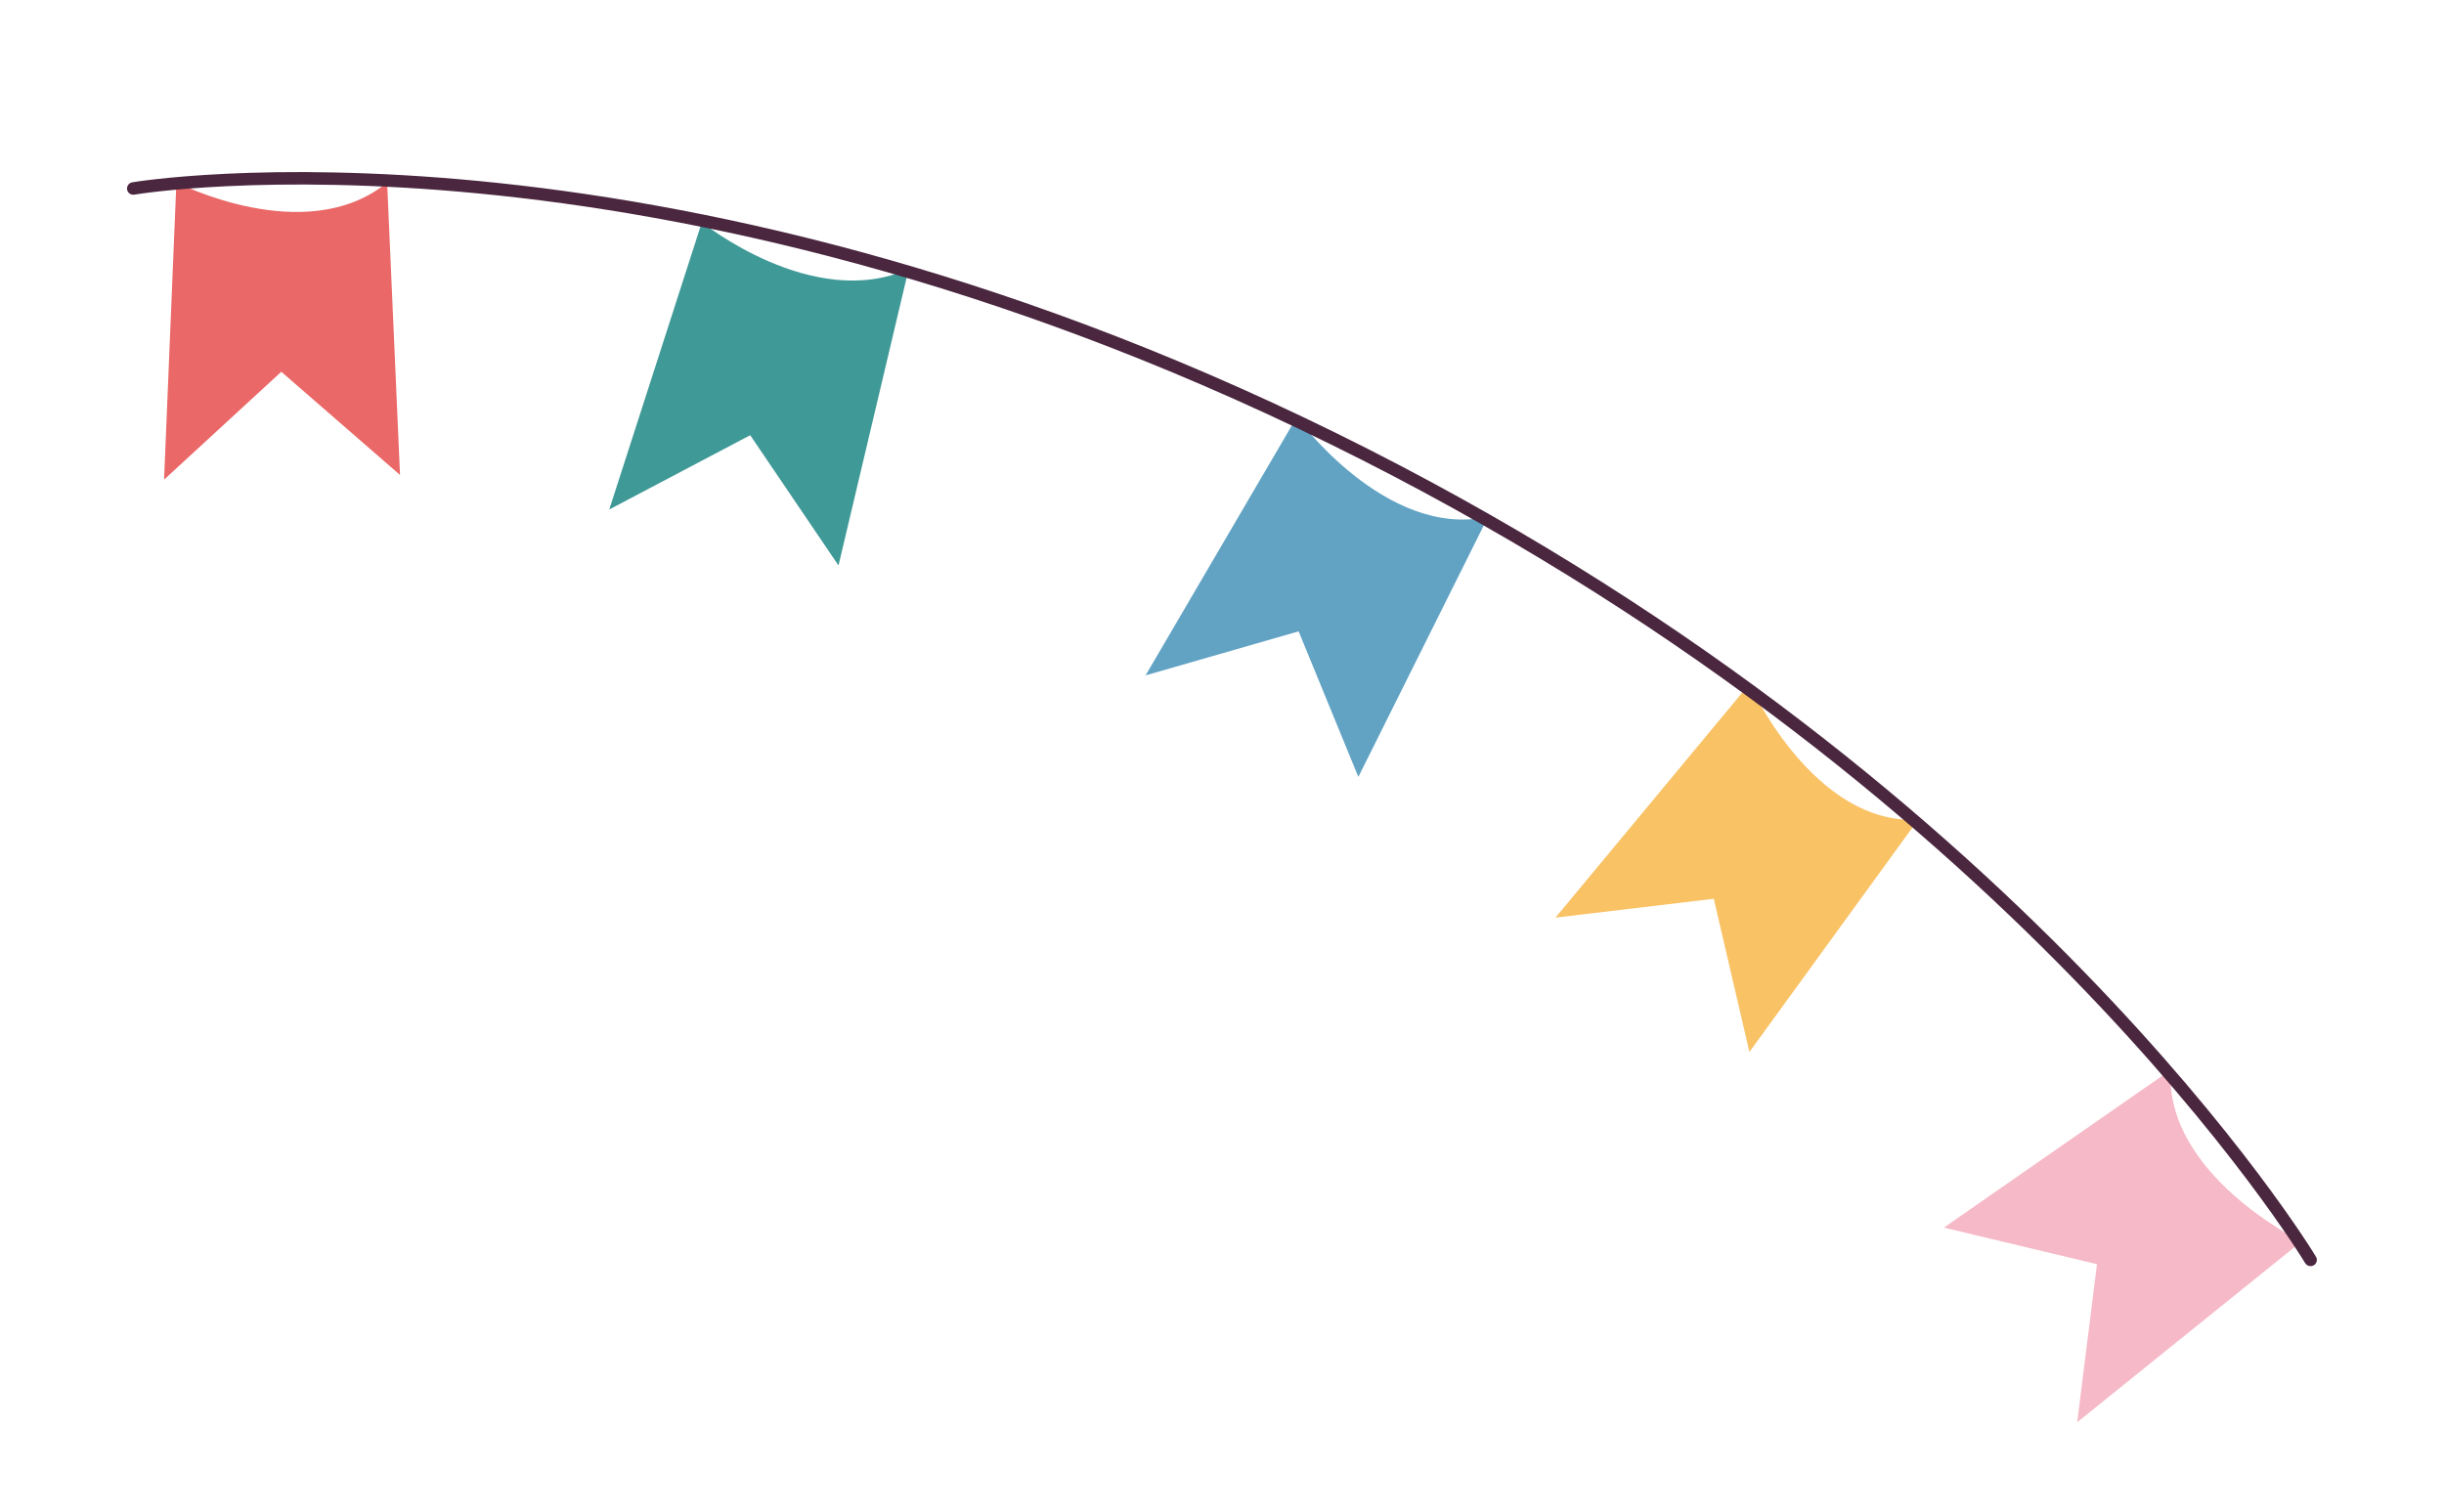 <?xml version="1.0" encoding="UTF-8"?>
<svg id="bg" xmlns="http://www.w3.org/2000/svg" width="130.93" height="81" viewBox="0 0 130.93 81">
  <defs>
    <style>
      .cls-1 {
        fill: #4a273f;
      }

      .cls-2 {
        fill: #f6b9c7;
      }

      .cls-3 {
        fill: #3f9997;
      }

      .cls-4 {
        fill: #f9c265;
      }

      .cls-5 {
        fill: #62a3c4;
      }

      .cls-6 {
        fill: #ea6867;
      }
    </style>
  </defs>
  <g>
    <path class="cls-2" d="m116.29,57.33l-12.15,8.45,8.2,1.96-1.06,8.47,12.01-9.68s-7.35-3.59-7-9.2Z"/>
    <path class="cls-4" d="m102.76,43.92l-9.04,12.45-1.91-8.21-8.48,1.01,10.39-12.52s3.42,7.58,9.04,7.27Z"/>
    <path class="cls-5" d="m79.72,27.69l-6.95,13.94-3.2-7.8-8.2,2.36,8.1-13.84s4.77,6.55,10.26,5.34Z"/>
    <path class="cls-3" d="m48.68,14.41l-3.76,15.89-4.73-6.98-7.55,3.98,4.96-15.39s5.96,4.8,11.08,2.5Z"/>
    <path class="cls-6" d="m20.74,9.79l.69,15.66-6.36-5.53-6.28,5.78.66-15.93s6.92,3.56,11.28.02Z"/>
  </g>
  <path class="cls-1" d="m71.59,23.21c36.67,18.05,52.33,43.87,52.48,44.13.1.16.04.37-.12.46-.16.09-.36.04-.46-.12-.15-.26-15.72-25.92-52.2-43.87C34.83,5.86,7.47,10.38,7.2,10.43c-.19.03-.36-.09-.39-.27-.03-.18.09-.36.27-.39.27-.05,27.84-4.61,64.51,13.44Z"/>
</svg>